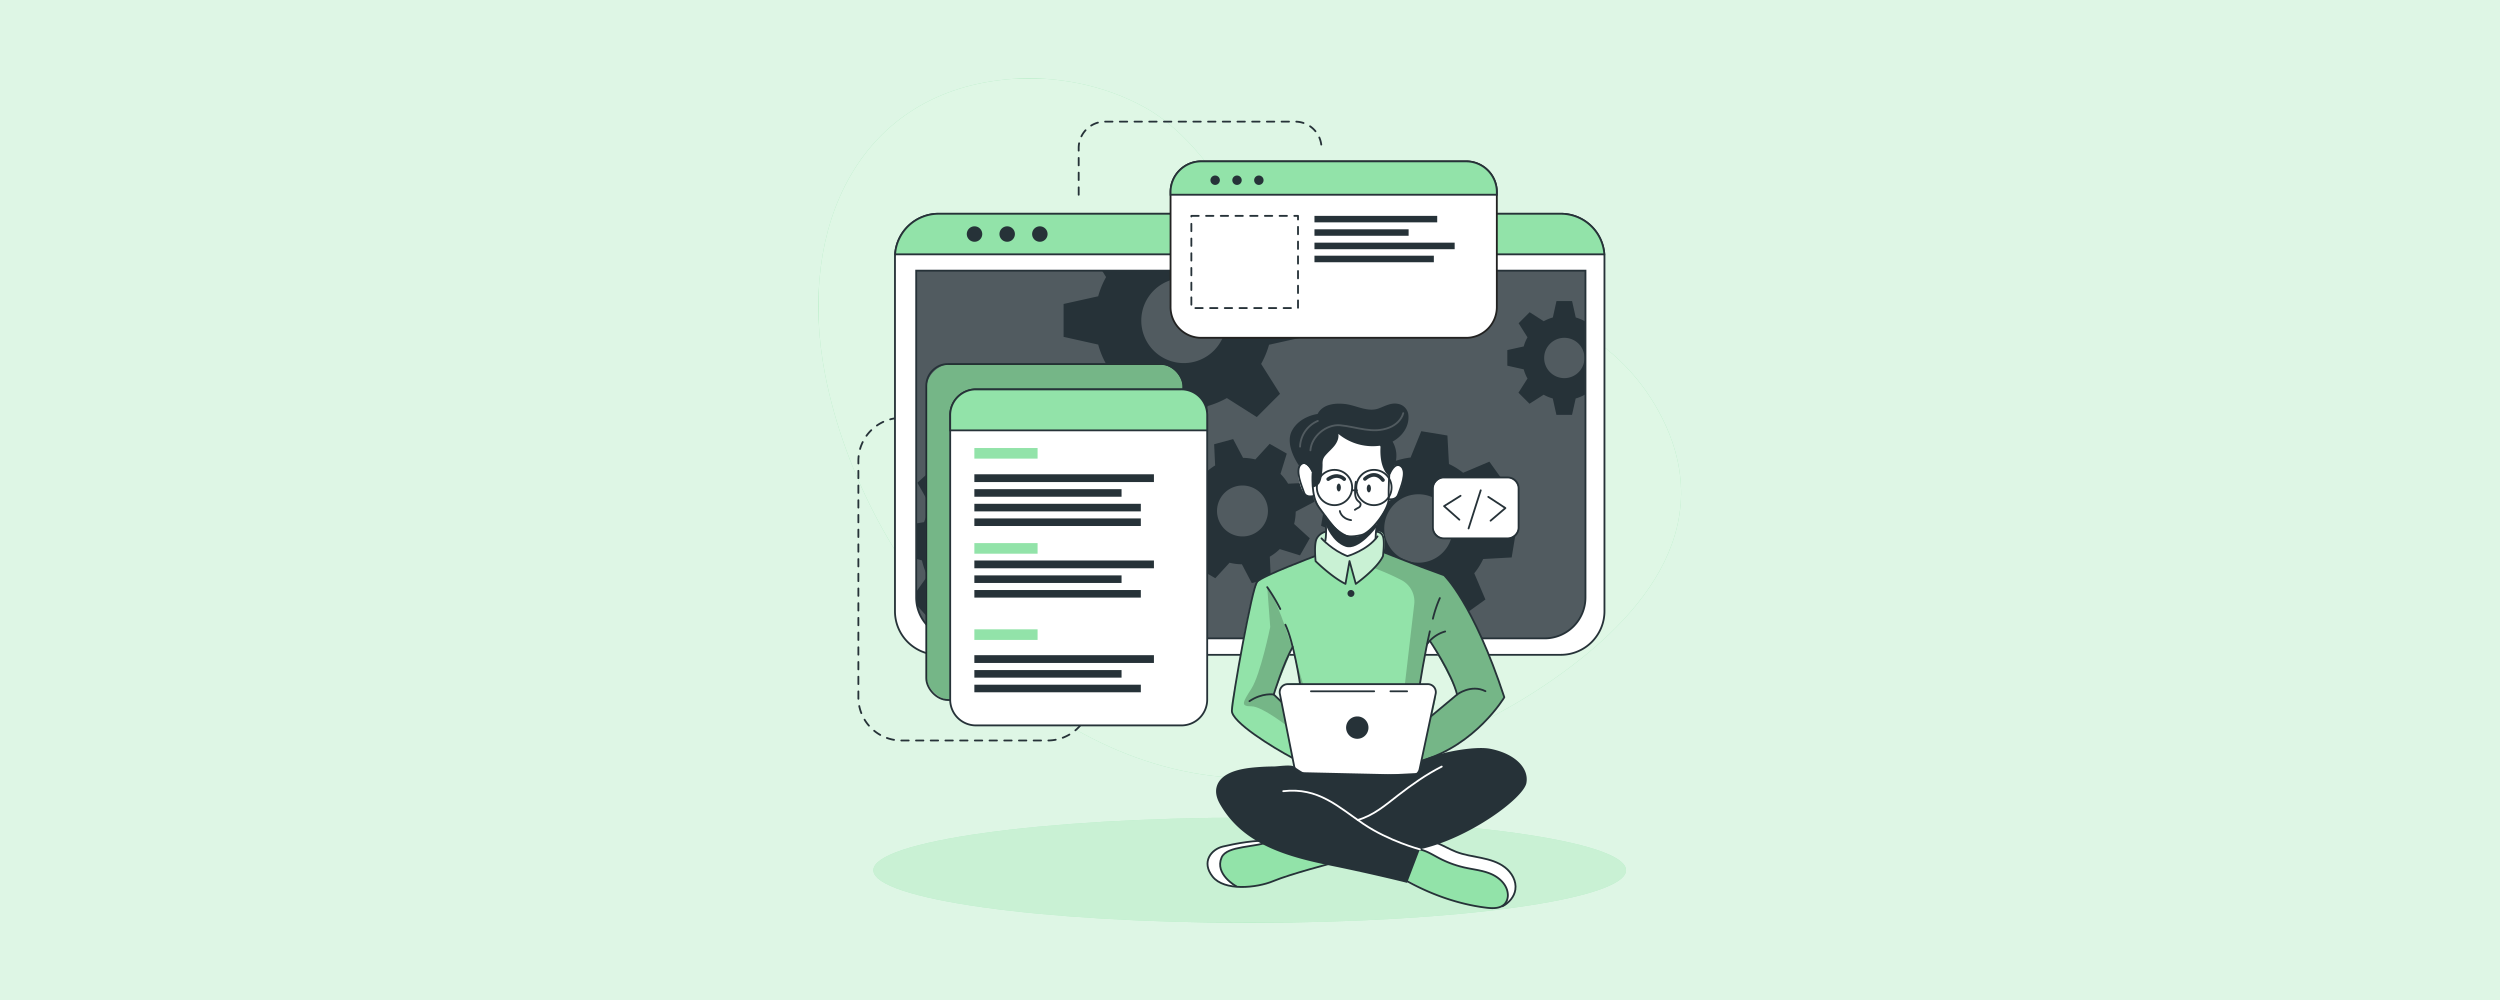 <svg xmlns="http://www.w3.org/2000/svg" xmlns:xlink="http://www.w3.org/1999/xlink" width="1500" height="600" viewBox="0 0 1500 600">
  <defs>
    <clipPath id="clip-path">
      <rect id="Rectangle_12276" data-name="Rectangle 12276" width="517.653" height="506.683" fill="none"/>
    </clipPath>
    <clipPath id="clip-path-3">
      <rect id="Rectangle_12246" data-name="Rectangle 12246" width="517.653" height="419.94" fill="none"/>
    </clipPath>
    <clipPath id="clip-path-4">
      <rect id="Rectangle_12247" data-name="Rectangle 12247" width="451.593" height="63.107" fill="none"/>
    </clipPath>
    <clipPath id="clip-path-5">
      <rect id="Rectangle_12248" data-name="Rectangle 12248" width="401.573" height="220.62" fill="none"/>
    </clipPath>
    <clipPath id="clip-path-6">
      <rect id="Rectangle_12250" data-name="Rectangle 12250" width="154.204" height="201.619" fill="none"/>
    </clipPath>
    <clipPath id="clip-path-7">
      <rect id="Rectangle_12269" data-name="Rectangle 12269" width="42.371" height="34.021" fill="none"/>
    </clipPath>
    <clipPath id="clip-path-8">
      <rect id="Rectangle_12270" data-name="Rectangle 12270" width="78.11" height="130.22" fill="none"/>
    </clipPath>
    <clipPath id="clip-path-9">
      <rect id="Rectangle_12271" data-name="Rectangle 12271" width="36.341" height="84.262" fill="none"/>
    </clipPath>
    <clipPath id="clip-path-10">
      <rect id="Rectangle_12272" data-name="Rectangle 12272" width="57.006" height="23.596" fill="none"/>
    </clipPath>
    <clipPath id="clip-path-11">
      <rect id="Rectangle_12273" data-name="Rectangle 12273" width="11.949" height="16.724" fill="none"/>
    </clipPath>
  </defs>
  <g id="Group_52434" data-name="Group 52434" transform="translate(-210 -8637)">
    <g id="Group_52295" data-name="Group 52295" transform="translate(0 5261)">
      <rect id="Rectangle_11993" data-name="Rectangle 11993" width="1500" height="600" transform="translate(210 3376)" fill="#def6e5"/>
    </g>
    <g id="Group_52427" data-name="Group 52427" transform="translate(701 8684)">
      <g id="Group_52426" data-name="Group 52426" clip-path="url(#clip-path)">
        <g id="Group_52425" data-name="Group 52425">
          <g id="Group_52424" data-name="Group 52424" clip-path="url(#clip-path)">
            <path id="Path_93568" data-name="Path 93568" d="M502.341,196.549C444.874,98.137,289.008,133.187,257.17,85.315c-16.3-24.511-34.539-52.922-60.99-67.7C170.962,3.533,141.724-1.493,116.234.374,25.209,7.036-13.387,88.479,4.105,177.913,27.439,297.216,133.2,419.08,258.836,419.934c65.71.447,128.445-23.043,177.656-56.248q.552-.373,1.1-.746c49.161-33.465,108.623-91.254,64.747-166.39" transform="translate(0 0)" fill="#92e3a9"/>
            <g id="Group_52399" data-name="Group 52399" opacity="0.7">
              <g id="Group_52398" data-name="Group 52398">
                <g id="Group_52397" data-name="Group 52397" clip-path="url(#clip-path-3)">
                  <path id="Path_93569" data-name="Path 93569" d="M502.341,196.549C444.874,98.137,289.008,133.187,257.17,85.315c-16.3-24.511-34.539-52.922-60.99-67.7C170.962,3.533,141.724-1.493,116.234.374,25.209,7.036-13.387,88.479,4.105,177.913,27.439,297.216,133.2,419.08,258.836,419.934c65.71.447,128.445-23.043,177.656-56.248q.552-.373,1.1-.746c49.161-33.465,108.623-91.254,64.747-166.39" transform="translate(0 0)" fill="#fff"/>
                </g>
              </g>
            </g>
            <path id="Path_93570" data-name="Path 93570" d="M52.622,172.788H46.233a25.857,25.857,0,0,0-25.857,25.857V340.523A25.857,25.857,0,0,0,46.233,366.38H133.9a25.857,25.857,0,0,0,25.857-25.857" transform="translate(3.646 30.922)" fill="none" stroke="#263238" stroke-linecap="round" stroke-linejoin="round" stroke-width="1.103" stroke-dasharray="4.412 4.412"/>
            <path id="Path_93571" data-name="Path 93571" d="M132.5,65.895V37.87a15.835,15.835,0,0,1,15.836-15.835H262.344A15.834,15.834,0,0,1,278.18,37.87" transform="translate(23.713 3.943)" fill="none" stroke="#263238" stroke-linecap="round" stroke-linejoin="round" stroke-width="1.103" stroke-dasharray="4.412 4.412"/>
            <path id="Path_93572" data-name="Path 93572" d="M479.609,407.8c0,17.426-101.092,31.554-225.8,31.554s-225.8-14.127-225.8-31.554,101.092-31.554,225.8-31.554,225.8,14.127,225.8,31.554" transform="translate(5.014 67.332)" fill="#92e3a9"/>
            <g id="Group_52402" data-name="Group 52402" transform="translate(33.03 443.576)" opacity="0.5">
              <g id="Group_52401" data-name="Group 52401">
                <g id="Group_52400" data-name="Group 52400" clip-path="url(#clip-path-4)">
                  <path id="Path_93573" data-name="Path 93573" d="M479.609,407.8c0,17.426-101.092,31.554-225.8,31.554s-225.8-14.127-225.8-31.554,101.092-31.554,225.8-31.554,225.8,14.127,225.8,31.554" transform="translate(-28.016 -376.244)" fill="#fff"/>
                </g>
              </g>
            </g>
            <path id="Path_93574" data-name="Path 93574" d="M464.7,95.107V307.39a26.17,26.17,0,0,1-26.166,26.167H65.165A26.17,26.17,0,0,1,39,307.39V95.107c0-.624.026-1.236.078-1.846A26.163,26.163,0,0,1,65.165,68.928H438.531a26.161,26.161,0,0,1,26.088,24.333c.052.611.078,1.223.078,1.846" transform="translate(6.979 12.335)" fill="#fff"/>
            <path id="Path_93575" data-name="Path 93575" d="M464.7,95.107V307.39a26.17,26.17,0,0,1-26.166,26.167H65.165A26.17,26.17,0,0,1,39,307.39V95.107c0-.624.026-1.236.078-1.846A26.163,26.163,0,0,1,65.165,68.928H438.531a26.161,26.161,0,0,1,26.088,24.333C464.671,93.871,464.7,94.483,464.7,95.107Z" transform="translate(6.979 12.335)" fill="none" stroke="#263238" stroke-linecap="round" stroke-linejoin="round" stroke-width="1.103"/>
            <path id="Path_93576" data-name="Path 93576" d="M426.842,318.5H74.32A24.522,24.522,0,0,1,49.8,293.983V97.885H451.365v196.1A24.522,24.522,0,0,1,426.842,318.5" transform="translate(8.912 17.517)" fill="#263238"/>
            <g id="Group_52405" data-name="Group 52405" transform="translate(58.71 115.401)" opacity="0.2">
              <g id="Group_52404" data-name="Group 52404">
                <g id="Group_52403" data-name="Group 52403" clip-path="url(#clip-path-5)">
                  <path id="Path_93577" data-name="Path 93577" d="M451.371,97.884v196.1a24.388,24.388,0,0,1-24.25,24.515H74.047A24.389,24.389,0,0,1,49.8,293.989V97.884Z" transform="translate(-49.798 -97.884)" fill="#fff"/>
                </g>
              </g>
            </g>
            <path id="Path_93578" data-name="Path 93578" d="M464.607,93.26H39.065A26.16,26.16,0,0,1,65.153,68.927H438.518A26.164,26.164,0,0,1,464.607,93.26" transform="translate(6.991 12.335)" fill="#92e3a9"/>
            <path id="Path_93579" data-name="Path 93579" d="M464.607,93.26H39.065A26.16,26.16,0,0,1,65.153,68.927H438.518A26.164,26.164,0,0,1,464.607,93.26Z" transform="translate(6.991 12.335)" fill="none" stroke="#263238" stroke-width="1.103"/>
            <path id="Path_93580" data-name="Path 93580" d="M84.826,79.951a4.635,4.635,0,1,1-4.634-4.634,4.635,4.635,0,0,1,4.634,4.634" transform="translate(13.521 13.479)" fill="#263238"/>
            <path id="Path_93581" data-name="Path 93581" d="M101.448,79.951a4.635,4.635,0,1,1-4.634-4.634,4.635,4.635,0,0,1,4.634,4.634" transform="translate(16.496 13.479)" fill="#263238"/>
            <path id="Path_93582" data-name="Path 93582" d="M118.071,79.951a4.635,4.635,0,1,1-4.634-4.634,4.635,4.635,0,0,1,4.634,4.634" transform="translate(19.471 13.479)" fill="#263238"/>
            <path id="Path_93583" data-name="Path 93583" d="M451.364,97.89V293.982a24.53,24.53,0,0,1-24.528,24.528H74.318a24.52,24.52,0,0,1-24.047-19.768l-.013-.013v-.052a24.337,24.337,0,0,1-.455-4.7V97.89Z" transform="translate(8.913 17.518)" fill="none" stroke="#263238" stroke-width="1.103"/>
            <path id="Path_93584" data-name="Path 93584" d="M397.146,125.452A24.976,24.976,0,0,0,391.7,123.2l-2.2-9.844h-9.362l-2.185,9.844a24.135,24.135,0,0,0-5.462,2.249l-8.456-5.409-6.617,6.619,5.317,8.454a24.048,24.048,0,0,0-2.248,5.462l-9.847,2.185v9.363l9.847,2.2a23.891,23.891,0,0,0,2.248,5.5l-5.409,8.505,6.619,6.62,8.506-5.41a24.242,24.242,0,0,0,5.462,2.262l2.186,9.833h9.362l2.2-9.833a24.957,24.957,0,0,0,5.448-2.262l.43.272V125.205Zm-12.3,34.139A12.095,12.095,0,1,1,396.937,147.5a12.088,12.088,0,0,1-12.094,12.095" transform="translate(62.75 20.287)" fill="#263238"/>
            <path id="Path_93585" data-name="Path 93585" d="M268.852,137.706V117.964l-20.757-4.6a53.645,53.645,0,0,0-4.747-11.523l2.51-3.953H147.891l2.419,3.849a51.1,51.1,0,0,0-4.735,11.509l-20.756,4.617V137.6l20.756,4.63a51.8,51.8,0,0,0,4.735,11.6L138.9,171.766l13.968,13.954,17.921-11.405a52.81,52.81,0,0,0,11.522,4.774l4.6,20.73h19.742l4.643-20.73a53.156,53.156,0,0,0,11.484-4.774l17.934,11.405,13.954-13.954-11.327-17.934a54.1,54.1,0,0,0,4.747-11.5Zm-71.919,15.632a25.5,25.5,0,1,1,25.5-25.5,25.5,25.5,0,0,1-25.5,25.5" transform="translate(22.338 17.517)" fill="#263238"/>
            <path id="Path_93586" data-name="Path 93586" d="M151.334,257.032l.832-15.658-16.23-4.578a43.958,43.958,0,0,0-3.329-9.311l9.805-13.773L131.9,202.046l-14.7,8.31a43.51,43.51,0,0,0-8.947-4.278l-2.809-16.647L89.793,188.6l-4.525,16.283a40.922,40.922,0,0,0-9.313,3.3L62.2,198.378,50.519,208.887l8.323,14.71a40.613,40.613,0,0,0-4.293,8.934l-4.746.78v21.211l3.446.976a41.023,41.023,0,0,0,3.329,9.337L49.8,274.316l.455,8.128v.052l.013.013,6.984,7.752,14.722-8.31a40.757,40.757,0,0,0,8.973,4.33l2.68,15.983v.014l.13.663,15.658.832.416-1.495v-.014l4.11-14.774a41.985,41.985,0,0,0,9.364-3.3l13.733,9.794,11.679-10.5-8.3-14.723a40.554,40.554,0,0,0,4.24-8.921Zm-41.59-24.462a20.278,20.278,0,1,0-1.509,28.624,20.28,20.28,0,0,0,1.509-28.624" transform="translate(8.913 33.752)" fill="#263238"/>
            <path id="Path_93587" data-name="Path 93587" d="M253.393,234.53a31.894,31.894,0,0,0,.95-7.416l11.257-5.92-3.11-11.421-12.707.594a31.6,31.6,0,0,0-4.565-5.9l3.764-12.155-10.26-5.878-8.584,9.367a33.31,33.31,0,0,0-7.392-.942L216.8,183.594l-11.4,3.1.6,12.722a32.348,32.348,0,0,0-5.911,4.561l-12.16-3.754-5.885,10.245,9.416,8.562a30.883,30.883,0,0,0-.929,7.4l-11.278,5.938,3.11,11.422,12.723-.6a30.27,30.27,0,0,0,4.548,5.907l-3.783,12.094,10.262,5.878,8.539-9.287a31.167,31.167,0,0,0,7.409.934l5.927,11.274,11.4-3.1-.5-10.869-.085-1.863a31.307,31.307,0,0,0,5.969-4.567l12.152,3.779,5.021-8.776.856-1.485Zm-26.966,6.938a15.277,15.277,0,1,1,10.725-18.755,15.276,15.276,0,0,1-10.725,18.755" transform="translate(32.079 32.856)" fill="#263238"/>
            <path id="Path_93588" data-name="Path 93588" d="M370.212,255.335l2.6-15.672-15.866-6.385a42.078,42.078,0,0,0-2.275-9.779l11.418-12.72-9.247-12.926-15.75,6.684a41.839,41.839,0,0,0-8.505-5.279l-.923-17.089-15.684-2.588-6.425,15.8a43.844,43.844,0,0,0-9.741,2.29l-12.759-11.418L274.144,195.5l6.7,15.736a42.832,42.832,0,0,0-4.774,7.413c-.182.364-.364.729-.533,1.093l-17.076.949-2.6,15.658,2.575,1.041,13.292,5.358A41.292,41.292,0,0,0,274,252.487l-11.418,12.758,9.247,12.914,15.75-6.711a40.854,40.854,0,0,0,8.492,5.32l.884,17.011,15.671,2.588,6.412-15.685a41.256,41.256,0,0,0,9.767-2.288l12.733,11.431,12.926-9.26-6.7-15.75a41.051,41.051,0,0,0,5.371-8.544Zm-43.97-.7A20.525,20.525,0,1,1,330.975,226a20.526,20.526,0,0,1-4.734,28.637" transform="translate(45.788 32.138)" fill="#263238"/>
            <path id="Path_93589" data-name="Path 93589" d="M193.675,347H70.383a15.457,15.457,0,0,1-15.456-15.456V160.835a15.457,15.457,0,0,1,15.456-15.456H193.675a15.457,15.457,0,0,1,15.456,15.456V331.541A15.457,15.457,0,0,1,193.675,347" transform="translate(9.83 26.017)" fill="#92e3a9"/>
            <rect id="Rectangle_12249" data-name="Rectangle 12249" width="154.204" height="201.619" rx="13.11" transform="translate(64.757 171.396)" fill="none" stroke="#263238" stroke-width="1.103"/>
            <g id="Group_52408" data-name="Group 52408" transform="translate(64.757 171.396)" opacity="0.2">
              <g id="Group_52407" data-name="Group 52407">
                <g id="Group_52406" data-name="Group 52406" clip-path="url(#clip-path-6)">
                  <path id="Path_93590" data-name="Path 93590" d="M193.675,347H70.383a15.457,15.457,0,0,1-15.456-15.456V160.835a15.457,15.457,0,0,1,15.456-15.456H193.675a15.457,15.457,0,0,1,15.456,15.456V331.541A15.457,15.457,0,0,1,193.675,347" transform="translate(-54.927 -145.379)"/>
                </g>
              </g>
            </g>
            <path id="Path_93591" data-name="Path 93591" d="M221.307,173.75V344.457a15.458,15.458,0,0,1-15.463,15.463H82.555a15.455,15.455,0,0,1-15.45-15.463V173.75a15.452,15.452,0,0,1,15.45-15.45H205.844a15.455,15.455,0,0,1,15.463,15.45" transform="translate(12.009 28.329)" fill="#fff"/>
            <path id="Path_93592" data-name="Path 93592" d="M221.307,173.75V344.457a15.458,15.458,0,0,1-15.463,15.463H82.555a15.455,15.455,0,0,1-15.45-15.463V173.75a15.452,15.452,0,0,1,15.45-15.45H205.844A15.455,15.455,0,0,1,221.307,173.75Z" transform="translate(12.009 28.329)" fill="none" stroke="#263238" stroke-linecap="round" stroke-linejoin="round" stroke-width="1.103"/>
            <path id="Path_93593" data-name="Path 93593" d="M221.307,173.75v9.143H67.105V173.75a15.452,15.452,0,0,1,15.45-15.45H205.844a15.455,15.455,0,0,1,15.463,15.45" transform="translate(12.009 28.329)" fill="#92e3a9"/>
            <path id="Path_93594" data-name="Path 93594" d="M221.307,173.75v9.143H67.105V173.75a15.452,15.452,0,0,1,15.45-15.45H205.844A15.455,15.455,0,0,1,221.307,173.75Z" transform="translate(12.009 28.329)" fill="none" stroke="#263238" stroke-width="1.103"/>
            <rect id="Rectangle_12251" data-name="Rectangle 12251" width="37.937" height="6.363" transform="translate(93.615 221.812)" fill="#92e3a9"/>
            <rect id="Rectangle_12252" data-name="Rectangle 12252" width="37.937" height="6.363" transform="translate(93.615 278.861)" fill="#92e3a9"/>
            <rect id="Rectangle_12253" data-name="Rectangle 12253" width="37.937" height="6.363" transform="translate(93.615 330.593)" fill="#92e3a9"/>
            <rect id="Rectangle_12254" data-name="Rectangle 12254" width="107.747" height="4.668" transform="translate(93.614 237.565)" fill="#263238"/>
            <rect id="Rectangle_12255" data-name="Rectangle 12255" width="88.318" height="4.547" transform="translate(93.615 246.499)" fill="#263238"/>
            <rect id="Rectangle_12256" data-name="Rectangle 12256" width="99.884" height="4.548" transform="translate(93.615 255.28)" fill="#263238"/>
            <rect id="Rectangle_12257" data-name="Rectangle 12257" width="99.884" height="4.547" transform="translate(93.615 264.055)" fill="#263238"/>
            <rect id="Rectangle_12258" data-name="Rectangle 12258" width="107.747" height="4.668" transform="translate(93.614 289.298)" fill="#263238"/>
            <rect id="Rectangle_12259" data-name="Rectangle 12259" width="88.318" height="4.547" transform="translate(93.615 298.232)" fill="#263238"/>
            <rect id="Rectangle_12260" data-name="Rectangle 12260" width="99.884" height="4.548" transform="translate(93.615 307.013)" fill="#263238"/>
            <rect id="Rectangle_12261" data-name="Rectangle 12261" width="107.747" height="4.668" transform="translate(93.614 346.108)" fill="#263238"/>
            <rect id="Rectangle_12262" data-name="Rectangle 12262" width="88.318" height="4.548" transform="translate(93.615 355.041)" fill="#263238"/>
            <rect id="Rectangle_12263" data-name="Rectangle 12263" width="99.884" height="4.548" transform="translate(93.615 363.822)" fill="#263238"/>
            <path id="Path_93595" data-name="Path 93595" d="M375.02,60.7V129.7a18.422,18.422,0,0,1-18.428,18.428H197.682a18.431,18.431,0,0,1-18.43-18.428V60.7a18.442,18.442,0,0,1,18.43-18.441h158.91A18.433,18.433,0,0,1,375.02,60.7" transform="translate(32.079 7.563)" fill="#fff"/>
            <path id="Path_93596" data-name="Path 93596" d="M375.02,60.7V129.7a18.422,18.422,0,0,1-18.428,18.428H197.682a18.431,18.431,0,0,1-18.43-18.428V60.7a18.442,18.442,0,0,1,18.43-18.441h158.91A18.433,18.433,0,0,1,375.02,60.7Z" transform="translate(32.079 7.563)" fill="none" stroke="#222221" stroke-width="1.103"/>
            <path id="Path_93597" data-name="Path 93597" d="M375.02,60.7v1.574H179.252V60.7a18.442,18.442,0,0,1,18.43-18.441h158.91A18.433,18.433,0,0,1,375.02,60.7" transform="translate(32.079 7.563)" fill="#92e3a9"/>
            <path id="Path_93598" data-name="Path 93598" d="M375.02,60.7v1.574H179.252V60.7a18.442,18.442,0,0,1,18.43-18.441h158.91A18.433,18.433,0,0,1,375.02,60.7Z" transform="translate(32.079 7.563)" fill="none" stroke="#263238" stroke-width="1.103"/>
            <path id="Path_93599" data-name="Path 93599" d="M204.377,54.276a2.823,2.823,0,1,1,0-3.992,2.823,2.823,0,0,1,0,3.992" transform="translate(35.713 8.851)" fill="#263238"/>
            <path id="Path_93600" data-name="Path 93600" d="M215.5,54.276a2.823,2.823,0,1,1,0-3.992,2.823,2.823,0,0,1,0,3.992" transform="translate(37.703 8.851)" fill="#263238"/>
            <path id="Path_93601" data-name="Path 93601" d="M226.618,54.276a2.823,2.823,0,1,1,0-3.992,2.823,2.823,0,0,1,0,3.992" transform="translate(39.693 8.851)" fill="#263238"/>
            <rect id="Rectangle_12264" data-name="Rectangle 12264" width="63.992" height="55.314" transform="translate(223.815 82.526)" fill="none" stroke="#263238" stroke-linecap="round" stroke-linejoin="round" stroke-width="1.103" stroke-dasharray="4.412 4.412"/>
            <rect id="Rectangle_12265" data-name="Rectangle 12265" width="73.646" height="3.885" transform="translate(297.68 82.525)" fill="#263238"/>
            <rect id="Rectangle_12266" data-name="Rectangle 12266" width="56.491" height="3.885" transform="translate(297.68 90.581)" fill="#263238"/>
            <rect id="Rectangle_12267" data-name="Rectangle 12267" width="84.122" height="3.931" transform="translate(297.679 98.592)" fill="#263238"/>
            <rect id="Rectangle_12268" data-name="Rectangle 12268" width="71.631" height="3.931" transform="translate(297.68 106.416)" fill="#263238"/>
            <path id="Path_93602" data-name="Path 93602" d="M278.66,400.092s-34.191,9.805-38.963,11.5c-4.344,1.535-16.114,5.658-24.944,4.383a19.318,19.318,0,0,1-2.523-.546c-8.947-2.667-12.966-5.151-14.137-10.782s3.278-9.766,7.57-12.42,27.57-5.423,27.57-5.423l5.619,1.652h.013Z" transform="translate(35.416 69.222)" fill="#92e3a9"/>
            <path id="Path_93603" data-name="Path 93603" d="M214.752,415.971a19.317,19.317,0,0,1-2.523-.546c-8.947-2.667-12.966-5.151-14.137-10.782s3.278-9.766,7.569-12.42,27.571-5.423,27.571-5.423l5.619,1.652c-5.086,2.341-24.047,3.642-28.183,6.022s-6.138,6.866-3.692,12.926c1.3,3.226,4.785,6.348,7.776,8.571" transform="translate(35.416 69.222)" fill="#fff"/>
            <path id="Path_93604" data-name="Path 93604" d="M273.487,401.273s-25.678,6.653-35.859,10.911-29.608,6.121-36.528-2.661-.8-16.338,6.121-18.016,20.911-4.34,28.552-3.275" transform="translate(35.445 69.434)" fill="none" stroke="#263238" stroke-linecap="round" stroke-linejoin="round" stroke-width="1.103"/>
            <path id="Path_93605" data-name="Path 93605" d="M214.09,415.253s-13.065-7.163-8.727-17.2c3.2-7.41,20.631-5.8,29.262-9.854" transform="translate(36.594 69.471)" fill="none" stroke="#263238" stroke-linecap="round" stroke-linejoin="round" stroke-width="1.103"/>
            <path id="Path_93606" data-name="Path 93606" d="M365.545,417.659c-.351,3.5-1.587,6.853-5.124,8.934-2.354,1.392-5.71,2.224-10.508,2.172-11.991-.156-34.529-8.725-34.529-8.725l-21.107-11.666L305.253,391l3-4.759,7.765,1.742s6.424,3.642,12.888,6.542,22.147,3.511,27.675,7.985,9.558,9.324,8.96,15.151" transform="translate(52.664 69.121)" fill="#92e3a9"/>
            <path id="Path_93607" data-name="Path 93607" d="M363.879,417.659c-.351,3.5-1.587,6.853-5.124,8.934a15.806,15.806,0,0,0-.6-10.534c-2.34-5.294-10.027-9.962-20.119-10.743s-17.816-5.5-21.861-7.608c-3.16-1.639-9.818-5.215-12.589-6.711l3-4.759,7.765,1.742s6.424,3.642,12.888,6.542,22.147,3.511,27.675,7.985,9.558,9.324,8.96,15.151" transform="translate(54.33 69.121)" fill="#fff"/>
            <path id="Path_93608" data-name="Path 93608" d="M298.576,410.578c15.026,8.608,32.212,14.805,49.4,16.877,3.839.462,8.307.526,10.879-2.36a8.043,8.043,0,0,0,1.772-6.03c-.466-5.418-5.021-9.715-10.018-11.863s-10.514-2.66-15.82-3.849a62.548,62.548,0,0,1-15.215-5.566c-3.815-1.99-7.508-4.408-11.718-5.3s-9.224.19-11.469,3.861" transform="translate(53.042 70.187)" fill="none" stroke="#263238" stroke-linecap="round" stroke-linejoin="round" stroke-width="1.103"/>
            <path id="Path_93609" data-name="Path 93609" d="M355.8,427.366c3.885-1.994,7.074-5.655,7.721-9.973.765-5.108-2.143-10.242-6.241-13.384s-9.219-4.617-14.276-5.668-10.228-1.757-15.039-3.636c-7.4-2.89-14.69-8.6-22.365-6.561" transform="translate(54.69 69.385)" fill="none" stroke="#263238" stroke-linecap="round" stroke-linejoin="round" stroke-width="1.103"/>
            <path id="Path_93610" data-name="Path 93610" d="M337.844,257.247l-35.712-13.59-.442-.17s.13-.949.233-2.327c.222-2.848.338-7.491-1-9.065-1.99-2.328-7.634-.377-13.136-2.9s-15.684,1.99-15.684,1.99-7.348-1.352-10.586,3.953c-1.652,4.278-1.08,10.652-1.08,10.652s-.233.091-.676.246c-4.254,1.587-27.4,10.3-32.306,13.8-5.41,3.838-11.392,43.177-13.316,54.726s-5.345,21.965-3.6,25.945,26.609,23.123,40.915,28.065,65.064,3.5,65.064,3.5.832-.221,2.3-.689c8.583-2.758,39.041-14.111,55.193-40.889,0,0-15.645-51.319-36.167-73.245m-96.485,66.17c-2.628,1.86-1.223,9.078-1.223,9.078l-4.474-3.941,11.224-27.6,4.785,21.186s-7.686-.572-10.312,1.274m89.787,17.531c-1.236.637,3.551-12.628,1.274-15.632s-9.091-2.719-9.091-2.719l.586-3.629c.078-.4,4.044-20.743,4.044-20.743l1.34-1.6s13.889,23.813,16.373,32.2c0,0-15.138,12.121-14.527,12.121" transform="translate(37.592 40.879)" fill="#92e3a9"/>
            <path id="Path_93611" data-name="Path 93611" d="M264.319,179.863l-18.431,19.57s-2.543,2.246-1.533,7.923,3.362,10.554,5.14,10.932a25.4,25.4,0,0,0,4.268.382s3.949,8.559,6.747,11.924c0,0,.975,13.211.455,16.88,0,0,6.622,5.784,12.859,6.52s15.875-8.821,15.875-8.821l2.389-11.7s5.654-8.583,6.04-10.869,2.971-1.7,4.241-2.826,4.21-6.168,4.7-10.931.52-10.235-5.013-8.628c-4.795-1.289-1.794-11.424-1.794-11.424l-8.424-7.433Z" transform="translate(43.687 32.188)" fill="#fff"/>
            <g id="Group_52411" data-name="Group 52411" transform="translate(297.351 269.307)" opacity="0.5">
              <g id="Group_52410" data-name="Group 52410">
                <g id="Group_52409" data-name="Group 52409" clip-path="url(#clip-path-7)">
                  <path id="Path_93612" data-name="Path 93612" d="M294.586,243.657a18.8,18.8,0,0,1-.949,2.133c-3.043,5.736-16.3,16.66-16.3,16.66l-4.006-12.317-2.2,12.317c-4.422-1.925-17.908-13.617-17.908-13.617s-.455-1.092-1.014-2.8c.442-.157.676-.248.676-.248s-.572-6.372,1.08-10.651c3.239-5.306,10.586-3.954,10.586-3.954s10.184-4.513,15.685-1.99,11.145.573,13.135,2.9.768,11.393.768,11.393Z" transform="translate(-252.215 -228.428)" fill="#fff"/>
                </g>
              </g>
            </g>
            <g id="Group_52414" data-name="Group 52414" transform="translate(333.492 282.039)" opacity="0.2">
              <g id="Group_52413" data-name="Group 52413">
                <g id="Group_52412" data-name="Group 52412" clip-path="url(#clip-path-8)">
                  <path id="Path_93613" data-name="Path 93613" d="M324.813,255.314,289.1,241.724l-.442-.17s.13-.949.233-2.327l-.742,4.63-5.279,7.179a144.585,144.585,0,0,1,16.478,7.262,14.477,14.477,0,0,1,7.571,14.436l-6.583,56.293-2.693,31.966,8.142,8.454c8.583-2.758,39.041-14.111,55.193-40.889,0,0-15.645-51.319-36.167-73.245m-6.7,83.7c-1.236.637,3.551-12.628,1.274-15.632s-9.091-2.719-9.091-2.719l.586-3.629c.078-.4,4.044-20.743,4.044-20.743l1.341-1.6s13.889,23.813,16.373,32.2c0,0-15.138,12.121-14.527,12.121" transform="translate(-282.87 -239.227)"/>
                </g>
              </g>
            </g>
            <g id="Group_52417" data-name="Group 52417" transform="translate(255.34 305.303)" opacity="0.2">
              <g id="Group_52416" data-name="Group 52416">
                <g id="Group_52415" data-name="Group 52415" clip-path="url(#clip-path-9)">
                  <path id="Path_93614" data-name="Path 93614" d="M252.921,319.852l-5.553-18.558s-9.956-33.959-16.784-42.334l1.794,23.882s-5.858,28.531-11.281,37.01-6.593,10.586,0,10.586,22.63,12.785,22.63,12.785l-1.236-10.665Zm-13.954,7.179-4.474-3.941,11.224-27.6,4.787,21.185s-7.687-.572-10.314,1.274-1.223,9.078-1.223,9.078" transform="translate(-216.581 -258.96)"/>
                </g>
              </g>
            </g>
            <path id="Path_93615" data-name="Path 93615" d="M258.023,222.892s1.024,10.007,0,14.579" transform="translate(46.176 39.889)" fill="none" stroke="#263238" stroke-linecap="round" stroke-linejoin="round" stroke-width="1.103"/>
            <path id="Path_93616" data-name="Path 93616" d="M283.646,235.572a42.907,42.907,0,0,1,1.114-9.56" transform="translate(50.761 40.447)" fill="none" stroke="#263238" stroke-linecap="round" stroke-linejoin="round" stroke-width="1.103"/>
            <path id="Path_93617" data-name="Path 93617" d="M292.087,186.191s6.054,7.607,5.744,13.351-.776,12.575-.621,19.25-10.711,20.647-16.3,21.889-10.4,1.553-13.972-2.018-7.141-8.538-11.8-14.9-3.57-20.336-3.57-20.336" transform="translate(45.001 33.321)" fill="none" stroke="#263238" stroke-linecap="round" stroke-linejoin="round" stroke-width="1.103"/>
            <path id="Path_93618" data-name="Path 93618" d="M273.647,205.323a31.443,31.443,0,0,0-.472,6.327c.046,1.773.31,3.69,1.553,4.956.668.683,1.641,1.228,1.768,2.175a2.3,2.3,0,0,1-1.244,2.061,17.634,17.634,0,0,0-2.183,1.3" transform="translate(48.868 36.745)" fill="none" stroke="#263238" stroke-linecap="round" stroke-linejoin="round" stroke-width="1.103"/>
            <path id="Path_93619" data-name="Path 93619" d="M265.4,220.212s.7,4.512,6.751,5.456" transform="translate(47.497 39.409)" fill="none" stroke="#263238" stroke-linecap="round" stroke-linejoin="round" stroke-width="1.103"/>
            <path id="Path_93620" data-name="Path 93620" d="M266.32,208.6c0,1.3-.564,2.361-1.259,2.361S263.8,209.9,263.8,208.6s.564-2.361,1.259-2.361,1.259,1.058,1.259,2.361" transform="translate(47.21 36.908)" fill="#263238"/>
            <path id="Path_93621" data-name="Path 93621" d="M281.629,209.08c0,1.3-.563,2.361-1.259,2.361s-1.259-1.058-1.259-2.361.564-2.361,1.259-2.361,1.259,1.058,1.259,2.361" transform="translate(49.95 36.994)" fill="#263238"/>
            <path id="Path_93622" data-name="Path 93622" d="M278.159,204.24s5.869-5.869,10.835.677" transform="translate(49.779 36.118)" fill="none" stroke="#263238" stroke-linecap="round" stroke-linejoin="round" stroke-width="2.206"/>
            <path id="Path_93623" data-name="Path 93623" d="M269.085,204.251s-3.724-4.176-9.593,0" transform="translate(46.439 36.221)" fill="none" stroke="#263238" stroke-linecap="round" stroke-linejoin="round" stroke-width="2.206"/>
            <path id="Path_93624" data-name="Path 93624" d="M258.478,228.392s3.595,9.908,11.622,12.719,18.688-11.774,18.688-11.774l-.558-1.9s-6.984,9.074-14.755,7.526-15.453-12.074-15.453-12.074Z" transform="translate(46.176 39.889)" fill="#263238"/>
            <path id="Path_93625" data-name="Path 93625" d="M253.728,215.44s-4.785,1.689-6.059-2.04-5.634-13.544-1.817-16.816,6.884,4.32,6.884,4.32" transform="translate(43.723 35.034)" fill="none" stroke="#263238" stroke-linecap="round" stroke-linejoin="round" stroke-width="1.103"/>
            <path id="Path_93626" data-name="Path 93626" d="M290.258,217.286s4.448.895,5.72-2.834,5.634-13.544,1.818-16.817-6.885,4.32-6.885,4.32" transform="translate(51.944 35.222)" fill="none" stroke="#263238" stroke-linecap="round" stroke-linejoin="round" stroke-width="1.103"/>
            <path id="Path_93627" data-name="Path 93627" d="M253.528,215.89a6.633,6.633,0,0,0,4.2-2.482,10.444,10.444,0,0,0,1.22-3.762,45.318,45.318,0,0,0,.665-7.585,10.214,10.214,0,0,1,.268-2.957,7.577,7.577,0,0,1,1.6-2.631c1.669-1.957,3.681-3.611,5.269-5.635s2.755-4.587,2.326-7.124a32.367,32.367,0,0,0,26.495,6.852c8.423-1.652,16.505-9.043,15.522-18.332a7.516,7.516,0,0,0-5.935-6.467c-4.163-1.035-7.9,1.184-11.675,2.605-6.877,2.594-13.605-1.859-20.553-2.607-5.941-.639-13.234.1-16.329,6.006,0,0-10.672,1.253-15.347,10.019s4.211,20.9,4.211,20.9,3.577-4.33,8.173,4.435Z" transform="translate(42.932 29.618)" fill="#263238"/>
            <path id="Path_93628" data-name="Path 93628" d="M286.569,184.855s-2.76,14.382,4.442,21.345c0,0,1.575-4.322,3.174-5.377a16.676,16.676,0,0,0-1.261-15.968c-5.27-8.369-6.355,0-6.355,0" transform="translate(51.191 32.416)" fill="#263238"/>
            <g id="Group_52420" data-name="Group 52420" transform="translate(294.596 200.253)" opacity="0.2">
              <g id="Group_52419" data-name="Group 52419">
                <g id="Group_52418" data-name="Group 52418" clip-path="url(#clip-path-10)">
                  <path id="Path_93629" data-name="Path 93629" d="M306.136,170.407c-1.066,3.964-4.418,7.03-8.217,8.578-10,4.072-19.707-.444-29.718-1.329-8.181-.723-17.2,6.648-17.77,15.046" transform="translate(-249.779 -169.757)" fill="none" stroke="#fff" stroke-linecap="round" stroke-linejoin="round" stroke-width="1.103"/>
                </g>
              </g>
            </g>
            <g id="Group_52423" data-name="Group 52423" transform="translate(288.388 204.91)" opacity="0.2">
              <g id="Group_52422" data-name="Group 52422">
                <g id="Group_52421" data-name="Group 52421" clip-path="url(#clip-path-11)">
                  <path id="Path_93630" data-name="Path 93630" d="M245.164,189.781a17.479,17.479,0,0,1,10.648-15.423" transform="translate(-244.513 -173.707)" fill="none" stroke="#fff" stroke-linecap="round" stroke-linejoin="round" stroke-width="1.103"/>
                </g>
              </g>
            </g>
            <path id="Path_93631" data-name="Path 93631" d="M256.068,234.3s6.586,7.258,15.567,10.651c0,0,11.969-3.47,18.059-11.814" transform="translate(45.826 41.722)" fill="none" stroke="#263238" stroke-linecap="round" stroke-linejoin="round" stroke-width="1.103"/>
            <circle id="Ellipse_27" data-name="Ellipse 27" cx="10.591" cy="10.591" r="10.591" transform="translate(299.104 234.917)" fill="none" stroke="#263238" stroke-linecap="round" stroke-linejoin="round" stroke-width="1.103"/>
            <circle id="Ellipse_28" data-name="Ellipse 28" cx="10.591" cy="10.591" r="10.591" transform="translate(322.765 234.917)" fill="none" stroke="#263238" stroke-linecap="round" stroke-linejoin="round" stroke-width="1.103"/>
            <path id="Path_93632" data-name="Path 93632" d="M258.961,230.771a8.3,8.3,0,0,0-5.094,3.95c-1.875,3.3-.744,13.688-.744,13.688s9.677,9.575,17.916,13.615l2.431-13.668,3.773,13.668S290,253,293.535,245.373c0,0,1.152-8.894,0-11.816a4.076,4.076,0,0,0-3.809-2.786" transform="translate(45.238 41.299)" fill="none" stroke="#263238" stroke-linecap="round" stroke-linejoin="round" stroke-width="1.103"/>
            <path id="Path_93633" data-name="Path 93633" d="M246.5,313.722s-3.777-25.342-8.811-35.681" transform="translate(42.537 49.758)" fill="none" stroke="#263238" stroke-linecap="round" stroke-linejoin="round" stroke-width="1.103"/>
            <path id="Path_93634" data-name="Path 93634" d="M228.459,258.96a102.685,102.685,0,0,1,7.827,13.1" transform="translate(40.885 46.343)" fill="none" stroke="#263238" stroke-linecap="round" stroke-linejoin="round" stroke-width="1.103"/>
            <path id="Path_93635" data-name="Path 93635" d="M312.766,276.885a73.233,73.233,0,0,1,4.159-12.37" transform="translate(55.973 47.338)" fill="none" stroke="#263238" stroke-linecap="round" stroke-linejoin="round" stroke-width="1.103"/>
            <path id="Path_93636" data-name="Path 93636" d="M306.134,313.117s2.729-17.373,5.976-31.692" transform="translate(54.786 50.364)" fill="none" stroke="#263238" stroke-linecap="round" stroke-linejoin="round" stroke-width="1.103"/>
            <path id="Path_93637" data-name="Path 93637" d="M310.059,288.72a19.984,19.984,0,0,1,10.542-7.209" transform="translate(55.488 50.379)" fill="none" stroke="#263238" stroke-linecap="round" stroke-linejoin="round" stroke-width="1.103"/>
            <path id="Path_93638" data-name="Path 93638" d="M287.783,241.2s21.975,8.777,36.156,13.762c0,0,17.447,16.41,36.155,73.245,0,0-17.148,28.837-49.752,38.083" transform="translate(51.502 43.165)" fill="none" stroke="#263238" stroke-linecap="round" stroke-linejoin="round" stroke-width="1.103"/>
            <path id="Path_93639" data-name="Path 93639" d="M311.722,327.273l15.753-13.154s8.334-6.333,17-2" transform="translate(55.786 55.586)" fill="none" stroke="#263238" stroke-linecap="round" stroke-linejoin="round" stroke-width="1.103"/>
            <path id="Path_93640" data-name="Path 93640" d="M311.2,286.277s13.032,19.2,16.365,32.2" transform="translate(55.693 51.232)" fill="none" stroke="#263238" stroke-linecap="round" stroke-linejoin="round" stroke-width="1.103"/>
            <path id="Path_93641" data-name="Path 93641" d="M238.6,318l-4.611-4.4s-6.844-1.2-14.593,4" transform="translate(39.264 56.101)" fill="none" stroke="#263238" stroke-linecap="round" stroke-linejoin="round" stroke-width="1.103"/>
            <path id="Path_93642" data-name="Path 93642" d="M231.779,317.915s5.726-18.809,11.375-28.52" transform="translate(41.479 51.79)" fill="none" stroke="#263238" stroke-linecap="round" stroke-linejoin="round" stroke-width="1.103"/>
            <path id="Path_93643" data-name="Path 93643" d="M260.358,243.156s-31.609,11.86-34.709,15.314-14.878,69.791-15.187,77.383c-.278,6.786,24.343,22.034,36.505,28.46" transform="translate(37.664 43.515)" fill="none" stroke="#263238" stroke-linecap="round" stroke-linejoin="round" stroke-width="1.103"/>
            <path id="Path_93644" data-name="Path 93644" d="M356.485,239.666h-36.02a7.7,7.7,0,0,1-7.7-7.7V210.835a7.7,7.7,0,0,1,7.7-7.7h36.02a7.7,7.7,0,0,1,7.7,7.7v21.131a7.7,7.7,0,0,1-7.7,7.7" transform="translate(55.973 36.353)" fill="#fff"/>
            <path id="Rectangle_12274" data-name="Rectangle 12274" d="M6.532,0H44.888A6.532,6.532,0,0,1,51.42,6.532V30a6.531,6.531,0,0,1-6.531,6.531H6.532A6.532,6.532,0,0,1,0,30V6.532A6.532,6.532,0,0,1,6.532,0Z" transform="translate(368.738 239.488)" fill="none" stroke="#263238" stroke-linecap="round" stroke-linejoin="round" stroke-width="1.103"/>
            <path id="Path_93645" data-name="Path 93645" d="M328.339,212.454l-9.888,6.207,9.176,8.138" transform="translate(56.99 38.021)" fill="none" stroke="#263238" stroke-linecap="round" stroke-linejoin="round" stroke-width="1.103"/>
            <path id="Path_93646" data-name="Path 93646" d="M342.328,227.294l8.886-7.572L340.957,213" transform="translate(61.018 38.118)" fill="none" stroke="#263238" stroke-linecap="round" stroke-linejoin="round" stroke-width="1.103"/>
            <line id="Line_53" data-name="Line 53" y1="22.887" x2="7.299" transform="translate(390.135 247.184)" fill="none" stroke="#263238" stroke-linecap="round" stroke-linejoin="round" stroke-width="1.103"/>
            <path id="Path_93647" data-name="Path 93647" d="M273.465,262.48a2.079,2.079,0,1,1-2.079-2.078,2.078,2.078,0,0,1,2.079,2.078" transform="translate(48.195 46.601)" fill="#263238"/>
            <path id="Path_93648" data-name="Path 93648" d="M315.034,356.9H243.1a1.686,1.686,0,0,1,0-3.373h71.938a1.686,1.686,0,0,1,0,3.373" transform="translate(43.203 63.266)" fill="#263238"/>
            <path id="Path_93649" data-name="Path 93649" d="M318.735,359.4l9.64-45.271a4.818,4.818,0,0,0-4.712-5.821H239.614a4.818,4.818,0,0,0-4.726,5.751l8.643,43.764a4.815,4.815,0,0,0,4.616,3.882l65.767,1.507a4.816,4.816,0,0,0,4.822-3.813" transform="translate(42.019 55.174)" fill="#fff"/>
            <path id="Path_93650" data-name="Path 93650" d="M318.735,359.4l9.64-45.271a4.818,4.818,0,0,0-4.712-5.821H239.614a4.818,4.818,0,0,0-4.726,5.751l8.643,43.764a4.815,4.815,0,0,0,4.616,3.882l65.767,1.507A4.816,4.816,0,0,0,318.735,359.4Z" transform="translate(42.019 55.174)" fill="none" stroke="#263238" stroke-linecap="round" stroke-linejoin="round" stroke-width="1.103"/>
            <path id="Path_93651" data-name="Path 93651" d="M282.014,331.454a6.71,6.71,0,1,1-6.711-6.711,6.711,6.711,0,0,1,6.711,6.711" transform="translate(48.068 58.116)" fill="#263238"/>
            <line id="Line_54" data-name="Line 54" x2="9.986" transform="translate(343.27 367.776)" fill="none" stroke="#263238" stroke-linecap="round" stroke-linejoin="round" stroke-width="1.103"/>
            <line id="Line_55" data-name="Line 55" x2="37.906" transform="translate(295.582 367.776)" fill="none" stroke="#263238" stroke-linecap="round" stroke-linejoin="round" stroke-width="1.103"/>
            <path id="Path_93652" data-name="Path 93652" d="M324.694,401.6l-7.664,20.111s-19.536-4.924-44.573-10.055c-26.178-5.364-53.519-12.31-67.7-37.19-1.73-3.033-2.88-6.617-2.07-10.014,2.047-8.595,13.227-10.927,20.6-11.787a136.722,136.722,0,0,1,13.947-.784c2.373-.033,10.2-1.277,12.095.117a55.356,55.356,0,0,0,9.1,5.39c4.185,1.777,65.276-1.6,65.276-1.6a21.8,21.8,0,0,0,1.922-7.334c9.6-4.881,31.84-9.015,41.235-7.188,14.776,2.872,23.394,11.491,21.753,20.521s-34.249,33.244-63.913,39.811" transform="translate(36.225 60.995)" fill="#263238"/>
            <path id="Path_93653" data-name="Path 93653" d="M318.577,397.724s-18.583-4.926-33.769-15.186-27.05-22.162-48.205-19.7" transform="translate(42.342 64.875)" fill="none" stroke="#fff" stroke-linecap="round" stroke-linejoin="round" stroke-width="1.103"/>
            <path id="Path_93654" data-name="Path 93654" d="M274.528,382.308c9.592-2.76,16.632-8.964,24.329-14.922,8.152-6.312,16.773-12.425,26.046-17.116" transform="translate(49.13 62.684)" fill="none" stroke="#fff" stroke-linecap="round" stroke-linejoin="round" stroke-width="1.103"/>
            <line id="Line_56" data-name="Line 56" x2="2.814" transform="translate(320.285 247.184)" fill="none" stroke="#263238" stroke-linecap="round" stroke-linejoin="round" stroke-width="1.103"/>
          </g>
        </g>
      </g>
    </g>
  </g>
</svg>

